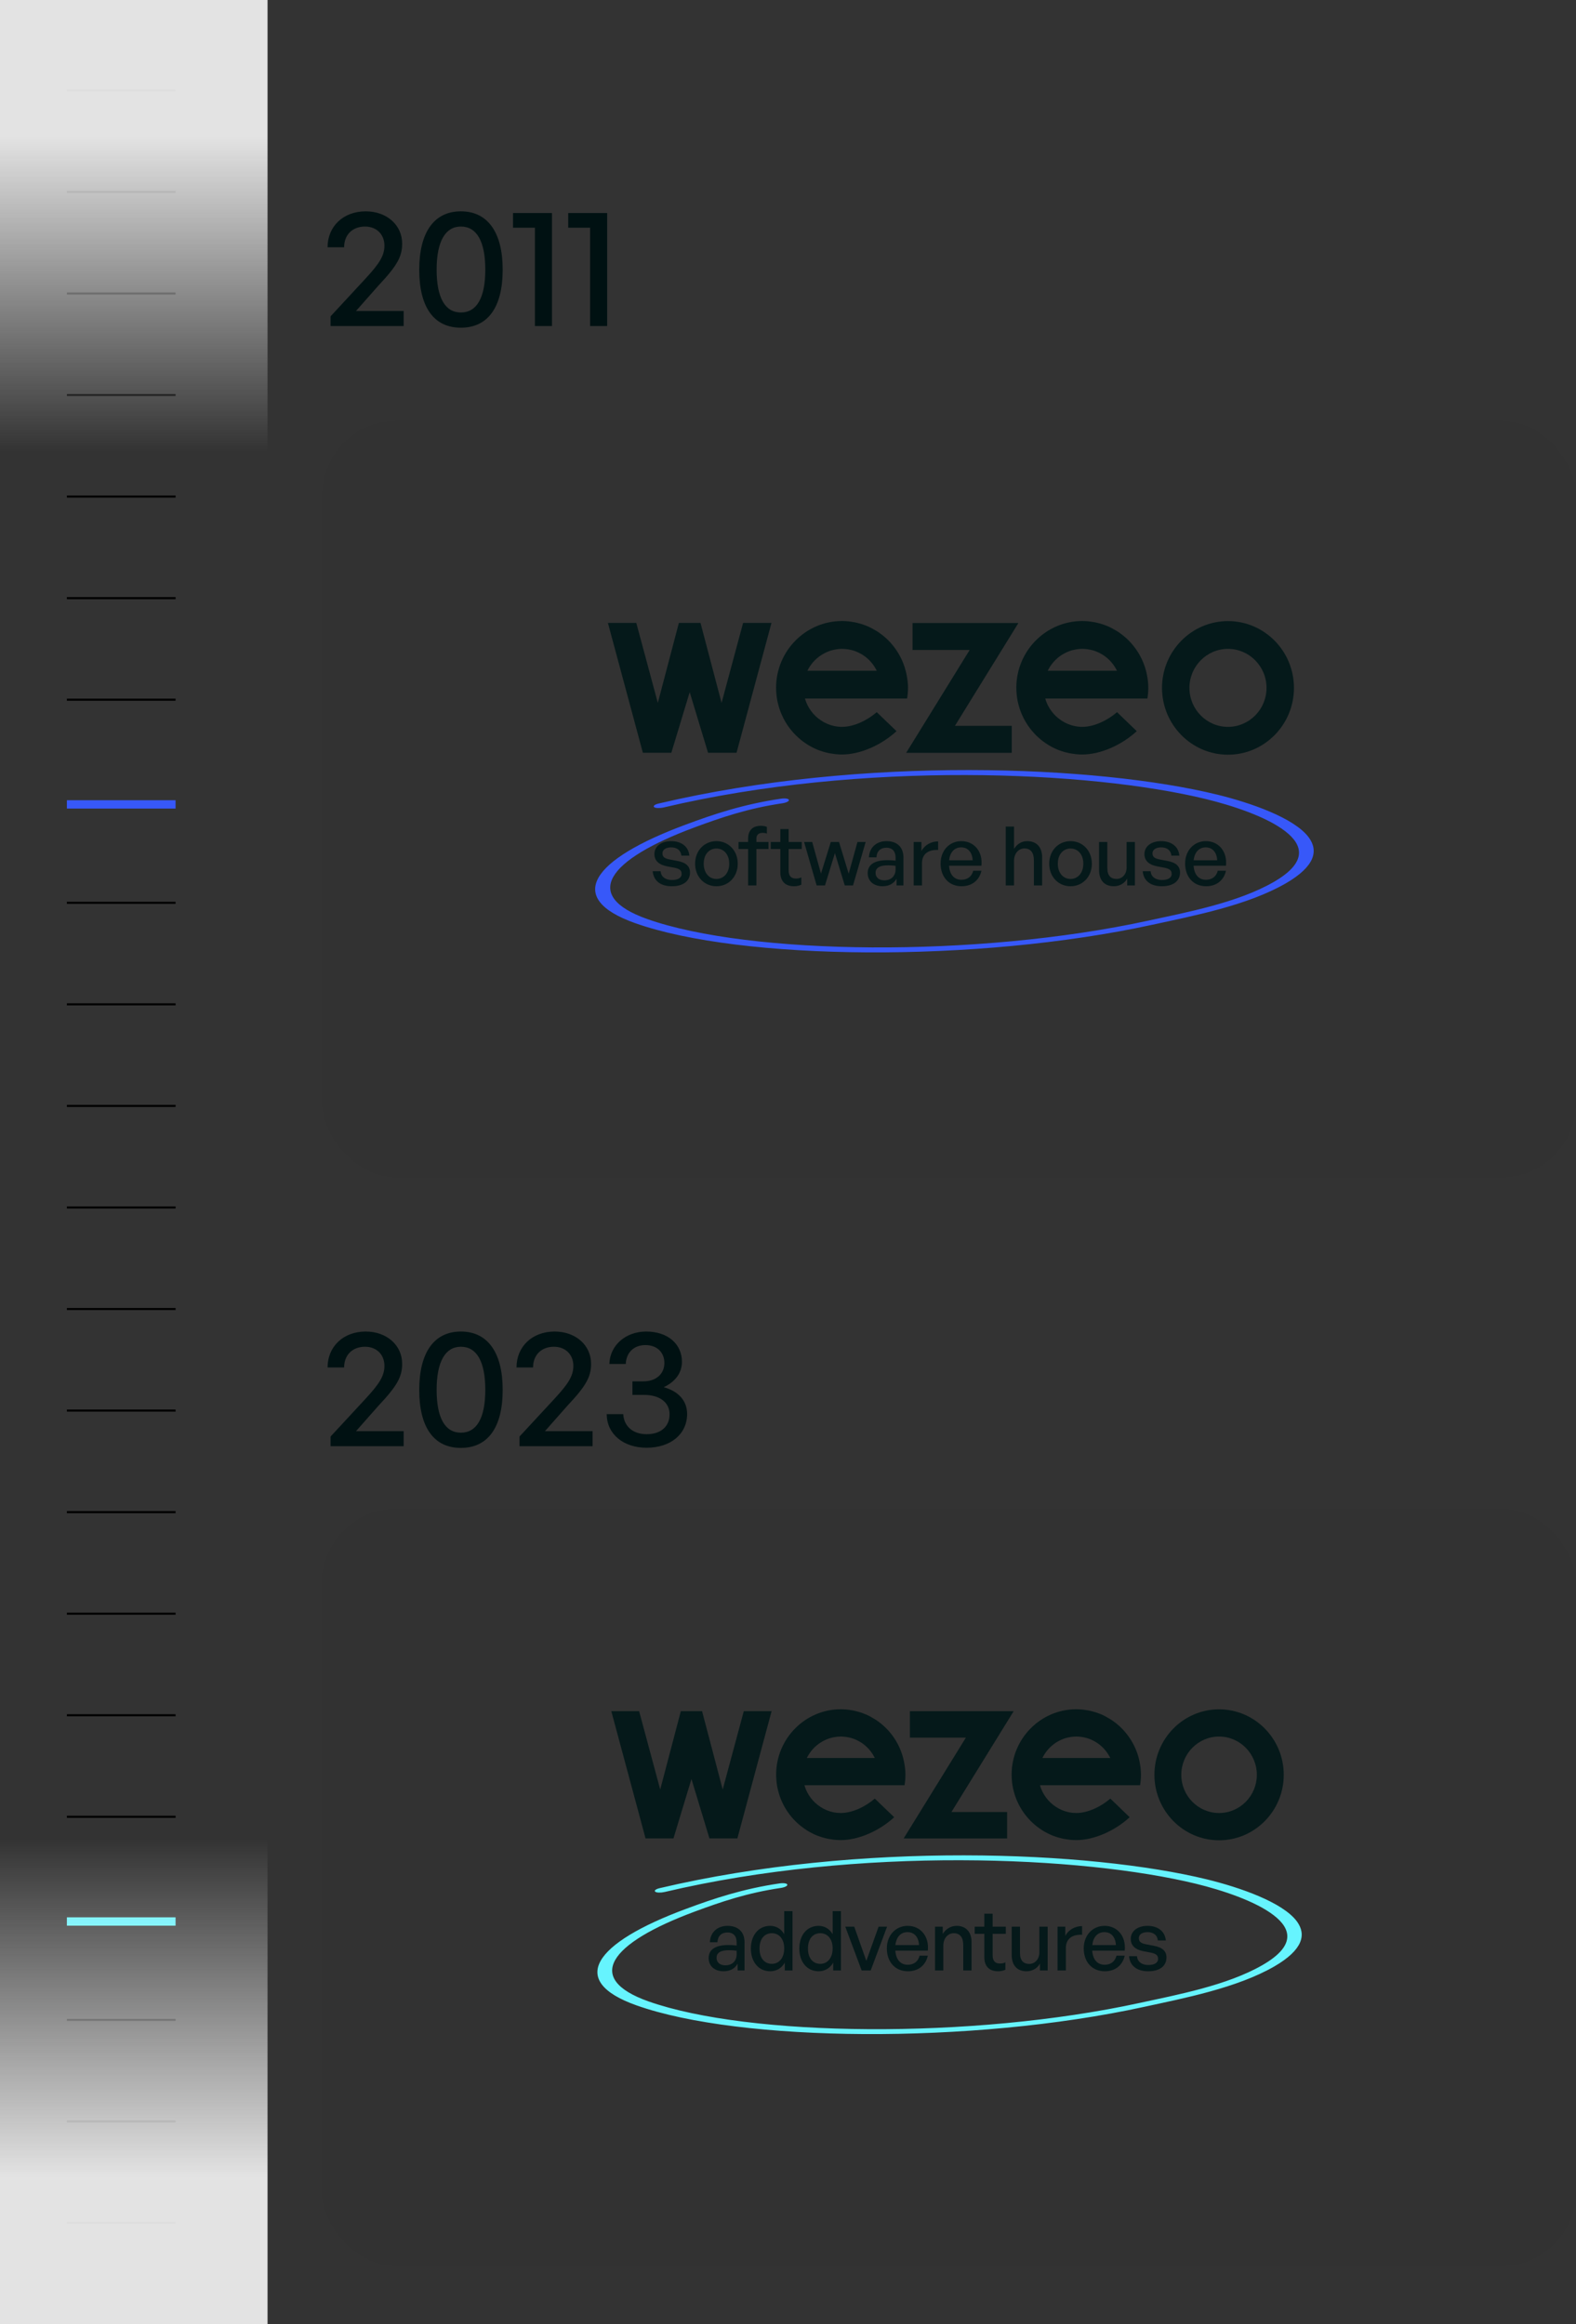 <svg width="377" height="556" viewBox="0 0 377 556" fill="none" xmlns="http://www.w3.org/2000/svg">
<rect x="0" y="0" width="377" height="556" fill="#333333" stroke="none"/>
<g clip-path="url(#clip0_3604_3945)">
<g clip-path="url(#clip1_3604_3945)">
<line x1="42" y1="21.62" x2="16" y2="21.62" stroke="black" stroke-width="0.5"/>
<line x1="42" y1="45.917" x2="16" y2="45.917" stroke="black" stroke-width="0.5"/>
<line x1="42" y1="70.213" x2="16" y2="70.213" stroke="black" stroke-width="0.5"/>
<line x1="42" y1="94.509" x2="16" y2="94.509" stroke="black" stroke-width="0.5"/>
<line x1="42" y1="118.806" x2="16" y2="118.806" stroke="black" stroke-width="0.5"/>
<line x1="42" y1="143.102" x2="16" y2="143.102" stroke="black" stroke-width="0.5"/>
<line x1="42" y1="167.398" x2="16" y2="167.398" stroke="black" stroke-width="0.5"/>
<line x1="42" y1="192.444" x2="16" y2="192.444" stroke="#3758F9" stroke-width="2"/>
<line x1="42" y1="215.99" x2="16" y2="215.99" stroke="black" stroke-width="0.5"/>
<line x1="42" y1="240.287" x2="16" y2="240.287" stroke="black" stroke-width="0.5"/>
<line x1="42" y1="264.583" x2="16" y2="264.583" stroke="black" stroke-width="0.5"/>
<line x1="42" y1="288.88" x2="16" y2="288.88" stroke="black" stroke-width="0.5"/>
<line x1="42" y1="313.176" x2="16" y2="313.176" stroke="black" stroke-width="0.5"/>
<line x1="42" y1="337.473" x2="16" y2="337.473" stroke="black" stroke-width="0.5"/>
<line x1="42" y1="361.769" x2="16" y2="361.769" stroke="black" stroke-width="0.5"/>
<line x1="42" y1="386.064" x2="16" y2="386.064" stroke="black" stroke-width="0.5"/>
<line x1="42" y1="410.361" x2="16" y2="410.361" stroke="black" stroke-width="0.5"/>
<line x1="42" y1="434.657" x2="16" y2="434.657" stroke="black" stroke-width="0.5"/>
<line x1="42" y1="459.703" x2="16" y2="459.703" stroke="#66F4FE" stroke-width="2"/>
<line x1="42" y1="483.25" x2="16" y2="483.25" stroke="black" stroke-width="0.5"/>
<line x1="42" y1="507.546" x2="16" y2="507.546" stroke="black" stroke-width="0.5"/>
<line x1="42" y1="531.843" x2="16" y2="531.843" stroke="black" stroke-width="0.5"/>
</g>
<rect width="108" height="64" transform="matrix(1.19249e-08 -1 -1 -1.19249e-08 64 108)" fill="url(#paint0_linear_3604_3945)" fill-opacity="0.9"/>
<rect x="64" y="440" width="116" height="64" transform="rotate(90 64 440)" fill="url(#paint1_linear_3604_3945)" fill-opacity="0.9"/>
<rect x="77.117" y="100.674" width="299.834" height="180.965" rx="17.742" fill="#05191A" fill-opacity="0.03"/>
<path fill-rule="evenodd" clip-rule="evenodd" d="M187.162 192.179C178.921 193.392 172.53 195.586 166.161 197.944C145.274 205.684 139.072 214.273 154.806 219.865C179.27 228.529 233.704 229.185 274.682 220.256C283.757 218.282 296.092 215.977 304.704 210.999C312.715 206.37 311.816 202.228 307.427 198.856C302.955 195.396 294.854 192.731 288.476 191.171C260.594 184.372 206.221 181.981 158.79 193.172C157.814 193.395 156.804 193.361 156.483 193.103C156.162 192.844 156.615 192.462 157.521 192.248C206.345 180.729 262.438 183.099 291.136 190.097C299.072 192.044 309.593 195.651 313.078 200.348C315.436 203.562 314.557 207.277 307.617 211.314C298.473 216.613 285.375 219.126 275.741 221.224C233.437 230.443 177.139 229.803 151.92 220.849C134.982 214.843 141.532 205.618 163.995 197.297C170.841 194.747 177.858 192.399 186.804 191.082C187.79 190.937 188.668 191.066 188.709 191.376C188.82 191.677 188.078 192.043 187.162 192.179Z" fill="#3758F9"/>
<path d="M165.057 208.732C165.057 210.772 163.468 212.027 160.703 212.027C157.956 212.027 156.328 210.674 156.132 208.437H158.035C158.113 209.732 159.153 210.536 160.742 210.536C162.135 210.536 163.056 210.046 163.056 209.065C163.056 208.202 162.527 207.829 161.232 207.574L159.545 207.261C157.623 206.888 156.544 205.907 156.544 204.338C156.544 202.513 158.133 201.238 160.546 201.238C163.037 201.238 164.724 202.572 164.9 204.71H162.998C162.88 203.455 161.958 202.729 160.565 202.729C159.31 202.729 158.466 203.259 158.466 204.161C158.466 205.005 158.996 205.397 160.251 205.632L162.017 205.966C164.076 206.339 165.057 207.241 165.057 208.732ZM171.379 212.027C168.437 212.027 166.279 209.713 166.279 206.633C166.279 203.553 168.437 201.238 171.379 201.238C174.321 201.238 176.479 203.553 176.479 206.633C176.479 209.713 174.321 212.027 171.379 212.027ZM171.379 210.281C173.086 210.281 174.439 208.908 174.439 206.633C174.439 204.357 173.086 203.004 171.379 203.004C169.672 203.004 168.339 204.357 168.339 206.633C168.339 208.908 169.672 210.281 171.379 210.281ZM180.938 211.831H178.957V203.122H176.662V201.435H178.957V200.67C178.957 198.669 180.036 197.57 181.997 197.57C182.586 197.57 183.057 197.668 183.449 197.825V199.434C183.135 199.296 182.782 199.257 182.429 199.257C181.487 199.257 180.938 199.689 180.938 200.689V201.435H183.841V203.122H180.938V211.831ZM191.692 209.909V211.655C191.083 211.929 190.554 212.027 189.926 212.027C188.004 212.027 186.67 210.988 186.67 208.693V203.122H184.375V201.435H186.67V198.355H188.651V201.435H191.79V203.122H188.651V208.241C188.651 209.673 189.338 210.183 190.397 210.183C190.868 210.183 191.28 210.105 191.692 209.909ZM202.076 211.831L199.722 204.102L197.349 211.831H195.348L192.347 201.435H194.289L196.387 209.006L198.741 201.435H200.703L203.018 209.026L205.117 201.435H207.078L204.057 211.831H202.076ZM214.469 211.831V210.223C213.822 211.38 212.665 212.027 211.134 212.027C208.977 212.027 207.564 210.791 207.564 208.889C207.564 206.849 209.193 205.789 212.292 205.789C212.9 205.789 213.39 205.809 214.234 205.907V205.142C214.234 203.651 213.43 202.808 212.056 202.808C210.605 202.808 209.722 203.671 209.663 205.122H207.859C207.957 202.788 209.624 201.238 212.056 201.238C214.626 201.238 216.117 202.69 216.117 205.162V211.831H214.469ZM209.448 208.83C209.448 209.909 210.252 210.615 211.527 210.615C213.194 210.615 214.234 209.575 214.234 207.986V207.143C213.469 207.045 212.92 207.025 212.41 207.025C210.428 207.025 209.448 207.614 209.448 208.83ZM220.551 206.515V211.831H218.57V201.435H220.414V203.632C221.139 202.2 222.709 201.297 224.415 201.297V203.357C222.179 203.239 220.551 204.22 220.551 206.515ZM230.025 212.027C227.024 212.027 225.003 209.85 225.003 206.574C225.003 203.494 227.102 201.238 229.966 201.238C233.065 201.238 235.125 203.749 234.772 207.123H227.024C227.181 209.242 228.24 210.478 229.986 210.478C231.457 210.478 232.477 209.673 232.81 208.32H234.772C234.262 210.634 232.477 212.027 230.025 212.027ZM229.927 202.729C228.338 202.729 227.259 203.867 227.043 205.809H232.673C232.575 203.887 231.535 202.729 229.927 202.729ZM242.567 205.966V211.831H240.586V197.747H242.567V203.102C243.253 201.984 244.313 201.238 245.744 201.238C247.883 201.238 249.295 202.612 249.295 205.103V211.831H247.314V205.77C247.314 203.985 246.529 202.984 245.058 202.984C243.704 202.984 242.567 204.122 242.567 205.966ZM256.085 212.027C253.142 212.027 250.984 209.713 250.984 206.633C250.984 203.553 253.142 201.238 256.085 201.238C259.027 201.238 261.185 203.553 261.185 206.633C261.185 209.713 259.027 212.027 256.085 212.027ZM256.085 210.281C257.791 210.281 259.145 208.908 259.145 206.633C259.145 204.357 257.791 203.004 256.085 203.004C254.378 203.004 253.044 204.357 253.044 206.633C253.044 208.908 254.378 210.281 256.085 210.281ZM269.501 207.555V201.435H271.482V211.831H269.638V210.183C269.089 211.262 267.873 212.027 266.461 212.027C264.362 212.027 262.91 210.791 262.91 208.124V201.435H264.891V207.731C264.891 209.536 265.794 210.281 267.088 210.281C268.422 210.281 269.501 209.183 269.501 207.555ZM282.276 208.732C282.276 210.772 280.687 212.027 277.922 212.027C275.175 212.027 273.547 210.674 273.351 208.437H275.254C275.332 209.732 276.372 210.536 277.961 210.536C279.353 210.536 280.275 210.046 280.275 209.065C280.275 208.202 279.746 207.829 278.451 207.574L276.764 207.261C274.842 206.888 273.763 205.907 273.763 204.338C273.763 202.513 275.352 201.238 277.765 201.238C280.256 201.238 281.943 202.572 282.119 204.71H280.217C280.099 203.455 279.177 202.729 277.784 202.729C276.529 202.729 275.685 203.259 275.685 204.161C275.685 205.005 276.215 205.397 277.47 205.632L279.236 205.966C281.295 206.339 282.276 207.241 282.276 208.732ZM288.519 212.027C285.518 212.027 283.498 209.85 283.498 206.574C283.498 203.494 285.597 201.238 288.461 201.238C291.56 201.238 293.62 203.749 293.267 207.123H285.518C285.675 209.242 286.734 210.478 288.48 210.478C289.951 210.478 290.971 209.673 291.305 208.32H293.267C292.757 210.634 290.971 212.027 288.519 212.027ZM288.421 202.729C286.833 202.729 285.754 203.867 285.538 205.809H291.168C291.07 203.887 290.03 202.729 288.421 202.729Z" fill="#05191A"/>
<path d="M177.756 149.035L172.61 168.165L167.573 149.035H162.394L157.36 168.165L152.211 149.035H145.422L153.78 180.093H160.595L164.984 165.594L169.372 180.093H176.191L184.545 149.035H177.756Z" fill="#05191A"/>
<path d="M293.75 148.593C302.454 148.593 309.532 155.761 309.532 164.573C309.532 173.386 302.45 180.556 293.75 180.556C285.05 180.556 277.969 173.386 277.969 164.573C277.97 155.761 285.047 148.593 293.75 148.593ZM293.747 155.237C288.661 155.238 284.528 159.425 284.528 164.573C284.528 169.722 288.664 173.898 293.747 173.899C298.83 173.899 302.966 169.719 302.966 164.573C302.966 159.428 298.833 155.237 293.747 155.237Z" fill="#05191A"/>
<path d="M201.431 148.576C201.93 148.576 202.435 148.606 202.926 148.653C203.076 148.669 203.25 148.692 203.409 148.715C203.738 148.758 204.051 148.804 204.384 148.867C204.573 148.903 204.758 148.946 204.944 148.989C205.23 149.055 205.516 149.128 205.795 149.21C205.988 149.266 206.181 149.322 206.374 149.388C206.637 149.477 206.896 149.576 207.155 149.678C207.348 149.754 207.541 149.828 207.731 149.91C207.98 150.019 208.223 150.144 208.465 150.269C208.861 150.484 209.244 150.699 209.616 150.93C209.772 151.032 209.946 151.124 210.105 151.229C210.354 151.398 210.59 151.58 210.83 151.758C210.953 151.85 211.082 151.944 211.201 152.039C211.447 152.237 211.684 152.441 211.917 152.652C212.013 152.741 212.113 152.83 212.206 152.919C212.449 153.154 212.688 153.392 212.918 153.639L213.09 153.833C214.789 155.735 216.01 158.011 216.65 160.472C216.789 160.999 216.901 161.533 216.983 162.072C217.013 162.257 217.046 162.435 217.069 162.627C217.092 162.818 217.113 163.016 217.13 163.211L217.143 163.214C217.18 163.659 217.209 164.096 217.209 164.568C217.209 165.039 217.179 165.501 217.139 165.963C217.106 166.352 217.049 166.736 216.99 167.115H192.568V167.138C192.582 167.194 192.611 167.255 192.611 167.311C193.249 169.383 194.592 171.171 196.41 172.369C197.351 172.998 198.403 173.446 199.509 173.69L199.605 173.713C199.848 173.762 200.097 173.799 200.35 173.829L200.524 173.852C200.816 173.881 201.115 173.898 201.417 173.898C204.296 173.898 207.501 172.307 209.729 170.38L214.46 174.925C210.87 178.245 205.793 180.509 201.428 180.509C200.906 180.509 200.387 180.479 199.875 180.429C199.739 180.416 199.606 180.374 199.473 180.374C199.094 180.325 198.718 180.271 198.352 180.199C198.209 180.172 198.067 180.132 197.927 180.099C197.575 180.02 197.215 179.934 196.882 179.829C196.733 179.783 196.587 179.727 196.441 179.677C196.129 179.585 195.813 179.473 195.51 179.347C195.324 179.271 195.145 179.188 194.965 179.106C194.733 179.004 194.553 178.918 194.28 178.776C194.008 178.634 193.738 178.489 193.479 178.331L193.269 178.198C192.427 177.679 191.636 177.084 190.905 176.419L190.832 176.353C190.147 175.722 189.517 175.032 188.95 174.293C188.867 174.185 188.788 174.075 188.708 173.963C188.482 173.663 188.265 173.333 188.062 173.004C187.94 172.802 187.808 172.588 187.705 172.403C187.602 172.218 187.501 172.03 187.405 171.842C187.282 171.598 187.166 171.35 187.053 171.099C186.986 170.948 186.916 170.799 186.853 170.647C186.697 170.271 186.561 169.884 186.435 169.495C186.391 169.353 186.347 169.207 186.304 169.062C186.191 168.683 186.091 168.296 186.008 167.904C185.995 167.848 185.966 167.789 185.965 167.733C185.872 167.28 185.809 166.818 185.755 166.356C185.745 166.237 185.722 166.118 185.722 166C185.679 165.521 185.649 165.039 185.649 164.551C185.649 155.742 192.727 148.576 201.431 148.576ZM202.648 155.322C201.854 155.204 201.047 155.204 200.254 155.322L199.945 155.369C199.609 155.425 199.275 155.498 198.947 155.589L198.788 155.632C198.412 155.748 198.044 155.889 197.687 156.052L197.514 156.135C197.193 156.288 196.88 156.46 196.579 156.65L196.467 156.719C195.767 157.17 195.131 157.712 194.575 158.329L194.545 158.366C193.985 159.002 193.513 159.71 193.142 160.47H209.732C209.362 159.71 208.89 159.002 208.329 158.366L208.299 158.329C207.75 157.713 207.122 157.172 206.43 156.719L206.318 156.65C206.017 156.46 205.704 156.288 205.383 156.135L205.211 156.052C204.854 155.889 204.485 155.748 204.11 155.632L203.951 155.589C203.623 155.498 203.29 155.425 202.954 155.369L202.648 155.322Z" fill="#05191A"/>
<path d="M258.899 148.576C259.397 148.576 259.903 148.606 260.394 148.653C260.544 148.669 260.718 148.692 260.877 148.715C261.206 148.758 261.519 148.804 261.852 148.867C262.041 148.903 262.228 148.946 262.414 148.989C262.699 149.055 262.986 149.128 263.265 149.21C263.457 149.266 263.65 149.322 263.842 149.388C264.104 149.477 264.364 149.576 264.623 149.678C264.816 149.754 265.009 149.828 265.199 149.91C265.448 150.019 265.692 150.144 265.934 150.269C266.33 150.484 266.709 150.699 267.084 150.93C267.24 151.032 267.413 151.124 267.573 151.229C267.822 151.398 268.058 151.58 268.298 151.758C268.421 151.85 268.55 151.943 268.669 152.039C268.915 152.237 269.152 152.441 269.385 152.652C269.481 152.741 269.581 152.83 269.674 152.919C269.917 153.154 270.156 153.392 270.385 153.639L270.558 153.833C272.265 155.732 273.493 158.009 274.139 160.472C274.275 160.993 274.385 161.531 274.471 162.072C274.501 162.257 274.535 162.435 274.558 162.627C274.581 162.818 274.601 163.016 274.617 163.211L274.623 163.214C274.66 163.659 274.69 164.096 274.69 164.568C274.69 165.039 274.66 165.501 274.62 165.963C274.587 166.352 274.531 166.736 274.471 167.115H250.048V167.138C250.062 167.194 250.093 167.255 250.093 167.311C250.73 169.383 252.073 171.171 253.892 172.369C254.833 172.998 255.884 173.446 256.991 173.69L257.087 173.713C257.329 173.762 257.579 173.799 257.831 173.829L258.005 173.852C258.298 173.881 258.597 173.898 258.899 173.898C261.778 173.898 264.983 172.307 267.21 170.38L271.928 174.925C268.338 178.245 263.261 180.509 258.896 180.509C258.374 180.509 257.855 180.479 257.343 180.429C257.207 180.416 257.073 180.374 256.941 180.374C256.562 180.325 256.186 180.271 255.82 180.199C255.677 180.172 255.534 180.132 255.395 180.099C255.043 180.02 254.683 179.934 254.35 179.829C254.201 179.783 254.055 179.727 253.909 179.677C253.596 179.585 253.281 179.473 252.978 179.347C252.792 179.271 252.613 179.188 252.433 179.106C252.2 179.004 252.021 178.918 251.748 178.776C251.475 178.634 251.206 178.489 250.947 178.331L250.737 178.198C249.895 177.679 249.104 177.084 248.373 176.419L248.3 176.353C247.615 175.722 246.984 175.032 246.418 174.293C246.335 174.185 246.256 174.075 246.176 173.963C245.95 173.663 245.734 173.333 245.532 173.004C245.409 172.802 245.275 172.588 245.172 172.403C245.069 172.218 244.969 172.03 244.872 171.842C244.749 171.598 244.634 171.35 244.521 171.099C244.454 170.948 244.384 170.799 244.321 170.647C244.165 170.271 244.029 169.884 243.902 169.495C243.856 169.353 243.816 169.207 243.773 169.062C243.66 168.683 243.559 168.296 243.476 167.904C243.463 167.848 243.433 167.789 243.433 167.733C243.34 167.28 243.276 166.818 243.223 166.356C243.213 166.237 243.191 166.118 243.191 166C243.148 165.521 243.118 165.039 243.118 164.551C243.118 155.742 250.195 148.576 258.899 148.576ZM260.111 155.322C259.318 155.204 258.511 155.204 257.717 155.322L257.408 155.369C257.072 155.425 256.739 155.498 256.411 155.589L256.251 155.632C255.875 155.748 255.508 155.889 255.151 156.052L254.978 156.135C254.657 156.288 254.345 156.46 254.044 156.65L253.93 156.719C253.239 157.172 252.61 157.714 252.062 158.329L252.033 158.366C251.472 159.002 251 159.71 250.63 160.47H267.195C266.825 159.71 266.353 159.002 265.793 158.366L265.762 158.329C265.213 157.713 264.585 157.172 263.894 156.719L263.781 156.65C263.48 156.461 263.169 156.288 262.848 156.135L262.674 156.052C262.317 155.889 261.95 155.748 261.575 155.632L261.415 155.589C261.087 155.498 260.753 155.425 260.417 155.369L260.111 155.322Z" fill="#05191A"/>
<path d="M218.296 149.048V155.501H231.957L216.77 180.103H242.024V173.65H228.433L243.619 149.048H218.296Z" fill="#05191A"/>
<path d="M96.56 74.4V78H79.08V75.68L87.52 66.56C90.72 63.08 91.96 61.2 91.96 58.76C91.96 56.08 90.08 54.2 87.32 54.2C84.32 54.2 82.32 56.16 82.32 59.16H78.36C78.36 54.16 82.12 50.56 87.48 50.56C92.52 50.56 96.2 53.84 96.2 58.28C96.2 61.36 95.04 63.52 90.6 68.24L85.16 74.4H96.56ZM100.288 64.52C100.288 55.56 103.848 50.56 110.248 50.56C116.648 50.56 120.248 55.56 120.248 64.52C120.248 73.48 116.728 78.4 110.248 78.4C103.768 78.4 100.288 73.48 100.288 64.52ZM104.448 64.52C104.448 71.2 106.448 74.76 110.248 74.76C114.048 74.76 116.088 71.24 116.088 64.52C116.088 57.76 114.048 54.2 110.248 54.2C106.528 54.2 104.448 57.76 104.448 64.52ZM132.04 78H127.96V54.48H122.72V50.96H132.04V78ZM145.243 78H141.163V54.48H135.923V50.96H145.243V78Z" fill="#001112"/>
<rect x="77" y="361" width="300" height="181.065" rx="17.752" fill="#05191A" fill-opacity="0.03"/>
<path d="M279.036 468.295C279.036 470.35 277.441 471.615 274.665 471.615C271.909 471.615 270.275 470.251 270.078 467.999H271.988C272.066 469.303 273.11 470.113 274.705 470.113C276.103 470.113 277.028 469.619 277.028 468.631C277.028 467.762 276.496 467.386 275.197 467.13L273.504 466.813C271.574 466.438 270.491 465.45 270.491 463.869C270.491 462.032 272.086 460.747 274.508 460.747C277.008 460.747 278.701 462.091 278.879 464.245H276.969C276.851 462.98 275.925 462.249 274.527 462.249C273.267 462.249 272.421 462.783 272.421 463.692C272.421 464.541 272.952 464.936 274.212 465.173L275.984 465.509C278.052 465.885 279.036 466.794 279.036 468.295Z" fill="#05191A"/>
<path d="M264.282 471.615C261.27 471.615 259.242 469.421 259.242 466.122C259.242 463.02 261.348 460.747 264.223 460.747C267.334 460.747 269.401 463.277 269.047 466.675H261.27C261.427 468.809 262.49 470.054 264.243 470.054C265.719 470.054 266.743 469.244 267.078 467.88H269.047C268.535 470.212 266.743 471.615 264.282 471.615ZM264.184 462.249C262.589 462.249 261.506 463.395 261.289 465.351H266.94C266.841 463.415 265.798 462.249 264.184 462.249Z" fill="#05191A"/>
<path d="M254.97 466.063V471.417H252.981V460.945H254.832V463.158C255.561 461.716 257.136 460.807 258.848 460.807V462.881C256.604 462.763 254.97 463.751 254.97 466.063Z" fill="#05191A"/>
<path d="M248.625 467.11V460.945H250.614V471.417H248.763V469.757C248.212 470.844 246.991 471.615 245.573 471.615C243.467 471.615 242.01 470.37 242.01 467.683V460.945H243.998V467.288C243.998 469.105 244.904 469.856 246.203 469.856C247.542 469.856 248.625 468.75 248.625 467.11Z" fill="#05191A"/>
<path d="M240.506 469.481V471.239C239.895 471.516 239.364 471.615 238.734 471.615C236.804 471.615 235.466 470.567 235.466 468.256V462.644H233.162V460.945H235.466V457.843H237.454V460.945H240.604V462.644H237.454V467.801C237.454 469.244 238.143 469.757 239.206 469.757C239.679 469.757 240.092 469.678 240.506 469.481Z" fill="#05191A"/>
<path d="M225.657 465.509V471.417H223.669V460.945H225.52V462.684C226.228 461.518 227.41 460.747 228.847 460.747C230.993 460.747 232.411 462.131 232.411 464.64V471.417H230.422V465.312C230.422 463.514 229.634 462.506 228.158 462.506C226.799 462.506 225.657 463.652 225.657 465.509Z" fill="#05191A"/>
<path d="M217.184 471.615C214.172 471.615 212.144 469.421 212.144 466.122C212.144 463.02 214.25 460.747 217.125 460.747C220.236 460.747 222.303 463.277 221.948 466.675H214.172C214.329 468.809 215.392 470.054 217.145 470.054C218.621 470.054 219.645 469.244 219.98 467.88H221.948C221.437 470.212 219.645 471.615 217.184 471.615ZM217.085 462.249C215.491 462.249 214.408 463.395 214.191 465.351H219.842C219.743 463.415 218.7 462.249 217.085 462.249Z" fill="#05191A"/>
<path d="M212.2 460.945L208.283 471.417H206.117L202.199 460.945H204.345L207.239 469.125L210.173 460.945H212.2Z" fill="#05191A"/>
<path d="M191.205 466.181C191.205 463 193.016 460.747 195.832 460.747C197.23 460.747 198.45 461.459 199.179 462.743V457.23H201.167V471.417H199.317V469.54C198.568 470.864 197.308 471.615 195.832 471.615C193.016 471.615 191.205 469.323 191.205 466.181ZM193.272 466.181C193.272 468.513 194.493 469.836 196.225 469.836C197.919 469.836 199.179 468.453 199.179 466.142C199.179 463.79 197.879 462.506 196.225 462.506C194.493 462.506 193.272 463.81 193.272 466.181Z" fill="#05191A"/>
<path d="M179.62 466.181C179.62 463 181.432 460.747 184.247 460.747C185.645 460.747 186.866 461.459 187.594 462.743V457.23H189.583V471.417H187.732V469.54C186.984 470.864 185.724 471.615 184.247 471.615C181.432 471.615 179.62 469.323 179.62 466.181ZM181.688 466.181C181.688 468.513 182.908 469.836 184.641 469.836C186.334 469.836 187.594 468.453 187.594 466.142C187.594 463.79 186.295 462.506 184.641 462.506C182.908 462.506 181.688 463.81 181.688 466.181Z" fill="#05191A"/>
<path d="M176.45 471.417V469.797C175.8 470.963 174.638 471.615 173.103 471.615C170.937 471.615 169.52 470.37 169.52 468.453C169.52 466.398 171.154 465.331 174.264 465.331C174.875 465.331 175.367 465.351 176.214 465.45V464.679C176.214 463.178 175.406 462.328 174.028 462.328C172.571 462.328 171.685 463.198 171.626 464.66H169.815C169.913 462.308 171.587 460.747 174.028 460.747C176.607 460.747 178.104 462.21 178.104 464.699V471.417H176.45ZM171.41 468.394C171.41 469.481 172.217 470.192 173.497 470.192C175.17 470.192 176.214 469.145 176.214 467.544V466.695C175.446 466.596 174.894 466.576 174.383 466.576C172.394 466.576 171.41 467.169 171.41 468.394Z" fill="#05191A"/>
<path fill-rule="evenodd" clip-rule="evenodd" d="M186.811 451.67C178.733 452.859 172.469 455.009 166.226 457.321C145.753 464.907 139.673 473.327 155.096 478.808C179.075 487.299 232.431 487.942 272.597 479.191C281.493 477.256 293.583 474.997 302.024 470.117C309.877 465.58 308.995 461.519 304.693 458.215C300.31 454.823 292.369 452.211 286.118 450.682C258.788 444.018 205.492 441.674 159.001 452.643C158.044 452.862 157.055 452.829 156.74 452.575C156.425 452.322 156.87 451.947 157.757 451.737C205.614 440.447 260.596 442.77 288.725 449.629C296.504 451.538 306.817 455.073 310.232 459.678C312.543 462.828 311.682 466.469 304.88 470.426C295.916 475.62 283.078 478.083 273.635 480.139C232.169 489.176 176.987 488.549 152.267 479.773C135.665 473.885 142.085 464.843 164.103 456.686C170.814 454.187 177.691 451.886 186.46 450.595C187.427 450.453 188.287 450.579 188.327 450.883C188.436 451.178 187.709 451.537 186.811 451.67Z" fill="#66F4FE"/>
<path d="M177.924 409.379L172.88 428.13L167.943 409.379H162.866L157.932 428.13L152.885 409.379H146.23L154.423 439.822H161.103L165.405 425.61L169.706 439.822H176.39L184.579 409.379H177.924Z" fill="#05191A"/>
<path d="M291.62 408.946C300.151 408.946 307.09 415.972 307.09 424.61C307.09 433.248 300.148 440.276 291.62 440.276C283.092 440.276 276.152 433.248 276.152 424.61C276.152 415.972 283.089 408.946 291.62 408.946ZM291.617 415.459C286.632 415.459 282.581 419.563 282.581 424.61C282.581 429.657 286.635 433.75 291.617 433.751C296.6 433.751 300.654 429.654 300.654 424.61C300.653 419.567 296.603 415.459 291.617 415.459Z" fill="#05191A"/>
<path d="M201.13 408.93C201.619 408.93 202.114 408.959 202.596 409.005C202.743 409.021 202.913 409.043 203.069 409.066C203.392 409.108 203.699 409.153 204.024 409.214C204.21 409.25 204.392 409.292 204.574 409.334C204.854 409.399 205.134 409.471 205.408 409.551C205.597 409.606 205.786 409.66 205.975 409.725C206.232 409.812 206.487 409.91 206.741 410.01C206.93 410.084 207.119 410.157 207.305 410.237C207.549 410.344 207.787 410.467 208.025 410.589C208.412 410.8 208.788 411.01 209.153 411.237C209.306 411.337 209.476 411.427 209.632 411.53C209.877 411.695 210.108 411.874 210.343 412.048C210.463 412.139 210.59 412.23 210.707 412.324C210.948 412.518 211.18 412.718 211.408 412.925C211.503 413.012 211.601 413.1 211.692 413.187C211.93 413.417 212.164 413.65 212.389 413.892L212.558 414.083C214.224 415.946 215.42 418.177 216.048 420.59C216.183 421.107 216.293 421.63 216.374 422.158C216.404 422.339 216.435 422.514 216.458 422.702C216.481 422.89 216.501 423.083 216.518 423.274L216.531 423.277C216.567 423.714 216.595 424.142 216.595 424.604C216.595 425.067 216.566 425.519 216.527 425.972C216.494 426.354 216.439 426.729 216.38 427.101H192.443V427.124C192.456 427.179 192.485 427.238 192.485 427.293C193.11 429.325 194.426 431.077 196.209 432.251C197.131 432.867 198.162 433.306 199.246 433.546L199.34 433.568C199.578 433.617 199.823 433.653 200.07 433.682L200.24 433.705C200.527 433.734 200.82 433.749 201.117 433.749C203.939 433.749 207.08 432.19 209.263 430.301L213.901 434.756C210.382 438.011 205.406 440.229 201.127 440.23C200.616 440.23 200.106 440.2 199.605 440.152C199.471 440.139 199.341 440.098 199.211 440.098C198.839 440.049 198.47 439.997 198.112 439.926C197.972 439.9 197.832 439.861 197.696 439.828C197.35 439.751 196.997 439.667 196.672 439.563C196.525 439.518 196.382 439.463 196.239 439.415C195.933 439.324 195.623 439.214 195.327 439.091C195.144 439.017 194.968 438.935 194.792 438.855C194.564 438.754 194.388 438.67 194.121 438.531C193.854 438.392 193.59 438.25 193.336 438.095L193.13 437.965C192.304 437.456 191.529 436.873 190.813 436.221L190.741 436.157C190.069 435.538 189.452 434.862 188.896 434.137C188.815 434.031 188.737 433.924 188.659 433.814C188.438 433.52 188.225 433.197 188.026 432.873C187.906 432.676 187.776 432.465 187.675 432.284C187.575 432.103 187.476 431.919 187.381 431.735C187.261 431.495 187.147 431.252 187.037 431.007C186.971 430.858 186.903 430.712 186.841 430.563C186.688 430.194 186.554 429.816 186.431 429.434C186.388 429.295 186.345 429.152 186.302 429.01C186.192 428.638 186.094 428.259 186.013 427.874C186 427.82 185.971 427.762 185.971 427.707C185.88 427.263 185.817 426.81 185.765 426.357C185.755 426.241 185.732 426.124 185.732 426.008C185.69 425.539 185.66 425.067 185.66 424.588C185.66 415.953 192.599 408.93 201.13 408.93ZM202.323 415.542C201.545 415.427 200.754 415.427 199.976 415.542L199.673 415.588C199.344 415.643 199.017 415.714 198.696 415.804L198.539 415.846C198.171 415.959 197.81 416.097 197.46 416.258L197.291 416.339C196.976 416.489 196.669 416.657 196.375 416.843L196.264 416.911C195.579 417.353 194.955 417.884 194.41 418.49L194.38 418.526C193.831 419.149 193.369 419.843 193.006 420.588H209.266C208.904 419.843 208.441 419.149 207.892 418.526L207.862 418.49C207.324 417.886 206.708 417.355 206.03 416.911L205.92 416.843C205.625 416.658 205.318 416.489 205.003 416.339L204.835 416.258C204.485 416.097 204.124 415.959 203.756 415.846L203.6 415.804C203.279 415.714 202.952 415.643 202.623 415.588L202.323 415.542Z" fill="#05191A"/>
<path d="M257.46 408.93C257.948 408.93 258.443 408.959 258.925 409.005C259.072 409.021 259.242 409.043 259.398 409.066C259.721 409.108 260.028 409.153 260.354 409.214C260.539 409.25 260.722 409.292 260.905 409.334C261.185 409.399 261.465 409.471 261.739 409.551C261.927 409.606 262.116 409.661 262.305 409.725C262.562 409.812 262.816 409.91 263.07 410.01C263.259 410.084 263.449 410.157 263.635 410.237C263.879 410.344 264.118 410.467 264.355 410.589C264.743 410.8 265.114 411.01 265.482 411.237C265.635 411.337 265.805 411.427 265.962 411.53C266.206 411.695 266.437 411.874 266.672 412.048C266.793 412.139 266.919 412.23 267.036 412.324C267.277 412.518 267.51 412.718 267.738 412.925C267.832 413.012 267.93 413.1 268.021 413.187C268.259 413.417 268.494 413.65 268.718 413.892L268.887 414.083C270.56 415.944 271.764 418.176 272.398 420.59C272.531 421.101 272.639 421.628 272.723 422.158C272.753 422.339 272.785 422.514 272.808 422.702C272.831 422.889 272.85 423.083 272.866 423.274L272.872 423.277C272.908 423.714 272.938 424.142 272.938 424.604C272.938 425.067 272.909 425.519 272.869 425.972C272.837 426.354 272.782 426.729 272.723 427.101H248.784V427.124C248.797 427.179 248.828 427.238 248.828 427.293C249.453 429.325 250.769 431.077 252.552 432.251C253.474 432.867 254.504 433.306 255.589 433.546L255.683 433.568C255.921 433.617 256.166 433.653 256.413 433.682L256.583 433.705C256.87 433.734 257.163 433.749 257.46 433.749C260.282 433.749 263.423 432.19 265.606 430.301L270.231 434.756C266.711 438.011 261.735 440.23 257.457 440.23C256.945 440.23 256.436 440.2 255.934 440.152C255.801 440.139 255.67 440.098 255.54 440.098C255.169 440.049 254.8 439.997 254.441 439.926C254.301 439.9 254.162 439.861 254.025 439.828C253.68 439.751 253.327 439.667 253.001 439.563C252.855 439.518 252.711 439.463 252.568 439.415C252.262 439.324 251.953 439.214 251.656 439.091C251.474 439.017 251.298 438.935 251.122 438.855C250.894 438.754 250.717 438.67 250.45 438.531C250.183 438.392 249.919 438.25 249.665 438.095L249.459 437.965C248.634 437.456 247.858 436.872 247.142 436.221L247.071 436.157C246.399 435.538 245.781 434.862 245.226 434.137C245.145 434.031 245.067 433.924 244.989 433.814C244.767 433.52 244.556 433.196 244.357 432.873C244.237 432.676 244.106 432.466 244.005 432.284C243.904 432.103 243.805 431.919 243.711 431.735C243.59 431.495 243.477 431.252 243.366 431.007C243.301 430.858 243.232 430.712 243.17 430.563C243.017 430.194 242.884 429.816 242.76 429.434C242.714 429.295 242.675 429.152 242.633 429.01C242.522 428.638 242.424 428.259 242.342 427.874C242.329 427.82 242.3 427.761 242.3 427.707C242.209 427.263 242.146 426.81 242.094 426.357C242.084 426.241 242.063 426.124 242.063 426.008C242.021 425.539 241.991 425.067 241.991 424.588C241.991 415.953 248.928 408.93 257.46 408.93ZM258.648 415.542C257.87 415.427 257.079 415.427 256.301 415.542L255.998 415.588C255.669 415.643 255.342 415.714 255.021 415.804L254.864 415.846C254.496 415.959 254.136 416.098 253.786 416.258L253.616 416.339C253.301 416.489 252.996 416.657 252.701 416.843L252.589 416.911C251.912 417.355 251.295 417.886 250.758 418.49L250.729 418.526C250.18 419.149 249.717 419.843 249.354 420.588H265.591C265.228 419.843 264.766 419.149 264.217 418.526L264.187 418.49C263.649 417.886 263.033 417.355 262.355 416.911L262.245 416.843C261.95 416.658 261.644 416.489 261.33 416.339L261.16 416.258C260.81 416.098 260.45 415.959 260.082 415.846L259.925 415.804C259.604 415.714 259.277 415.643 258.948 415.588L258.648 415.542Z" fill="#05191A"/>
<path d="M217.661 409.392V415.717H231.051L216.165 439.832H240.918V433.507H227.597L242.483 409.392H217.661Z" fill="#05191A"/>
<path d="M96.56 342.4V346H79.08V343.68L87.52 334.56C90.72 331.08 91.96 329.2 91.96 326.76C91.96 324.08 90.08 322.2 87.32 322.2C84.32 322.2 82.32 324.16 82.32 327.16H78.36C78.36 322.16 82.12 318.56 87.48 318.56C92.52 318.56 96.2 321.84 96.2 326.28C96.2 329.36 95.04 331.52 90.6 336.24L85.16 342.4H96.56ZM100.288 332.52C100.288 323.56 103.848 318.56 110.248 318.56C116.648 318.56 120.248 323.56 120.248 332.52C120.248 341.48 116.728 346.4 110.248 346.4C103.768 346.4 100.288 341.48 100.288 332.52ZM104.448 332.52C104.448 339.2 106.448 342.76 110.248 342.76C114.048 342.76 116.088 339.24 116.088 332.52C116.088 325.76 114.048 322.2 110.248 322.2C106.528 322.2 104.448 325.76 104.448 332.52ZM141.755 342.4V346H124.275V343.68L132.715 334.56C135.915 331.08 137.155 329.2 137.155 326.76C137.155 324.08 135.275 322.2 132.515 322.2C129.515 322.2 127.515 324.16 127.515 327.16H123.555C123.555 322.16 127.315 318.56 132.675 318.56C137.715 318.56 141.395 321.84 141.395 326.28C141.395 329.36 140.235 331.52 135.795 336.24L130.355 342.4H141.755ZM154.688 346.36C149.088 346.36 145.168 343.08 145.128 338.32H149.088C149.248 341.24 151.408 343.12 154.688 343.12C158.088 343.12 160.168 341.28 160.168 338.36C160.168 335.52 157.808 333.72 154.088 333.72H151.288V330.48H153.888C156.928 330.48 158.928 328.72 158.928 326.08C158.928 323.52 157.128 321.8 154.408 321.8C151.648 321.8 149.808 323.56 149.688 326.32H145.768C145.888 321.88 149.648 318.56 154.568 318.56C159.768 318.56 163.128 321.56 163.128 325.8C163.128 328.44 161.568 330.56 158.768 331.88C162.328 332.84 164.368 335.16 164.368 338.28C164.368 343.08 160.448 346.36 154.688 346.36Z" fill="#001112"/>
</g>
<defs>
<linearGradient id="paint0_linear_3604_3945" x1="0" y1="32" x2="108" y2="32" gradientUnits="userSpaceOnUse">
<stop stop-color="#F7F7F7" stop-opacity="0"/>
<stop offset="0.7" stop-color="#F7F7F7"/>
</linearGradient>
<linearGradient id="paint1_linear_3604_3945" x1="64" y1="472" x2="180" y2="472" gradientUnits="userSpaceOnUse">
<stop stop-color="#F7F7F7" stop-opacity="0"/>
<stop offset="0.7" stop-color="#F7F7F7"/>
</linearGradient>
<clipPath id="clip0_3604_3945">
<rect width="377" height="556" fill="white"/>
</clipPath>
<clipPath id="clip1_3604_3945">
<rect width="26" height="511" fill="white" transform="translate(16 21)"/>
</clipPath>
</defs>
</svg>
